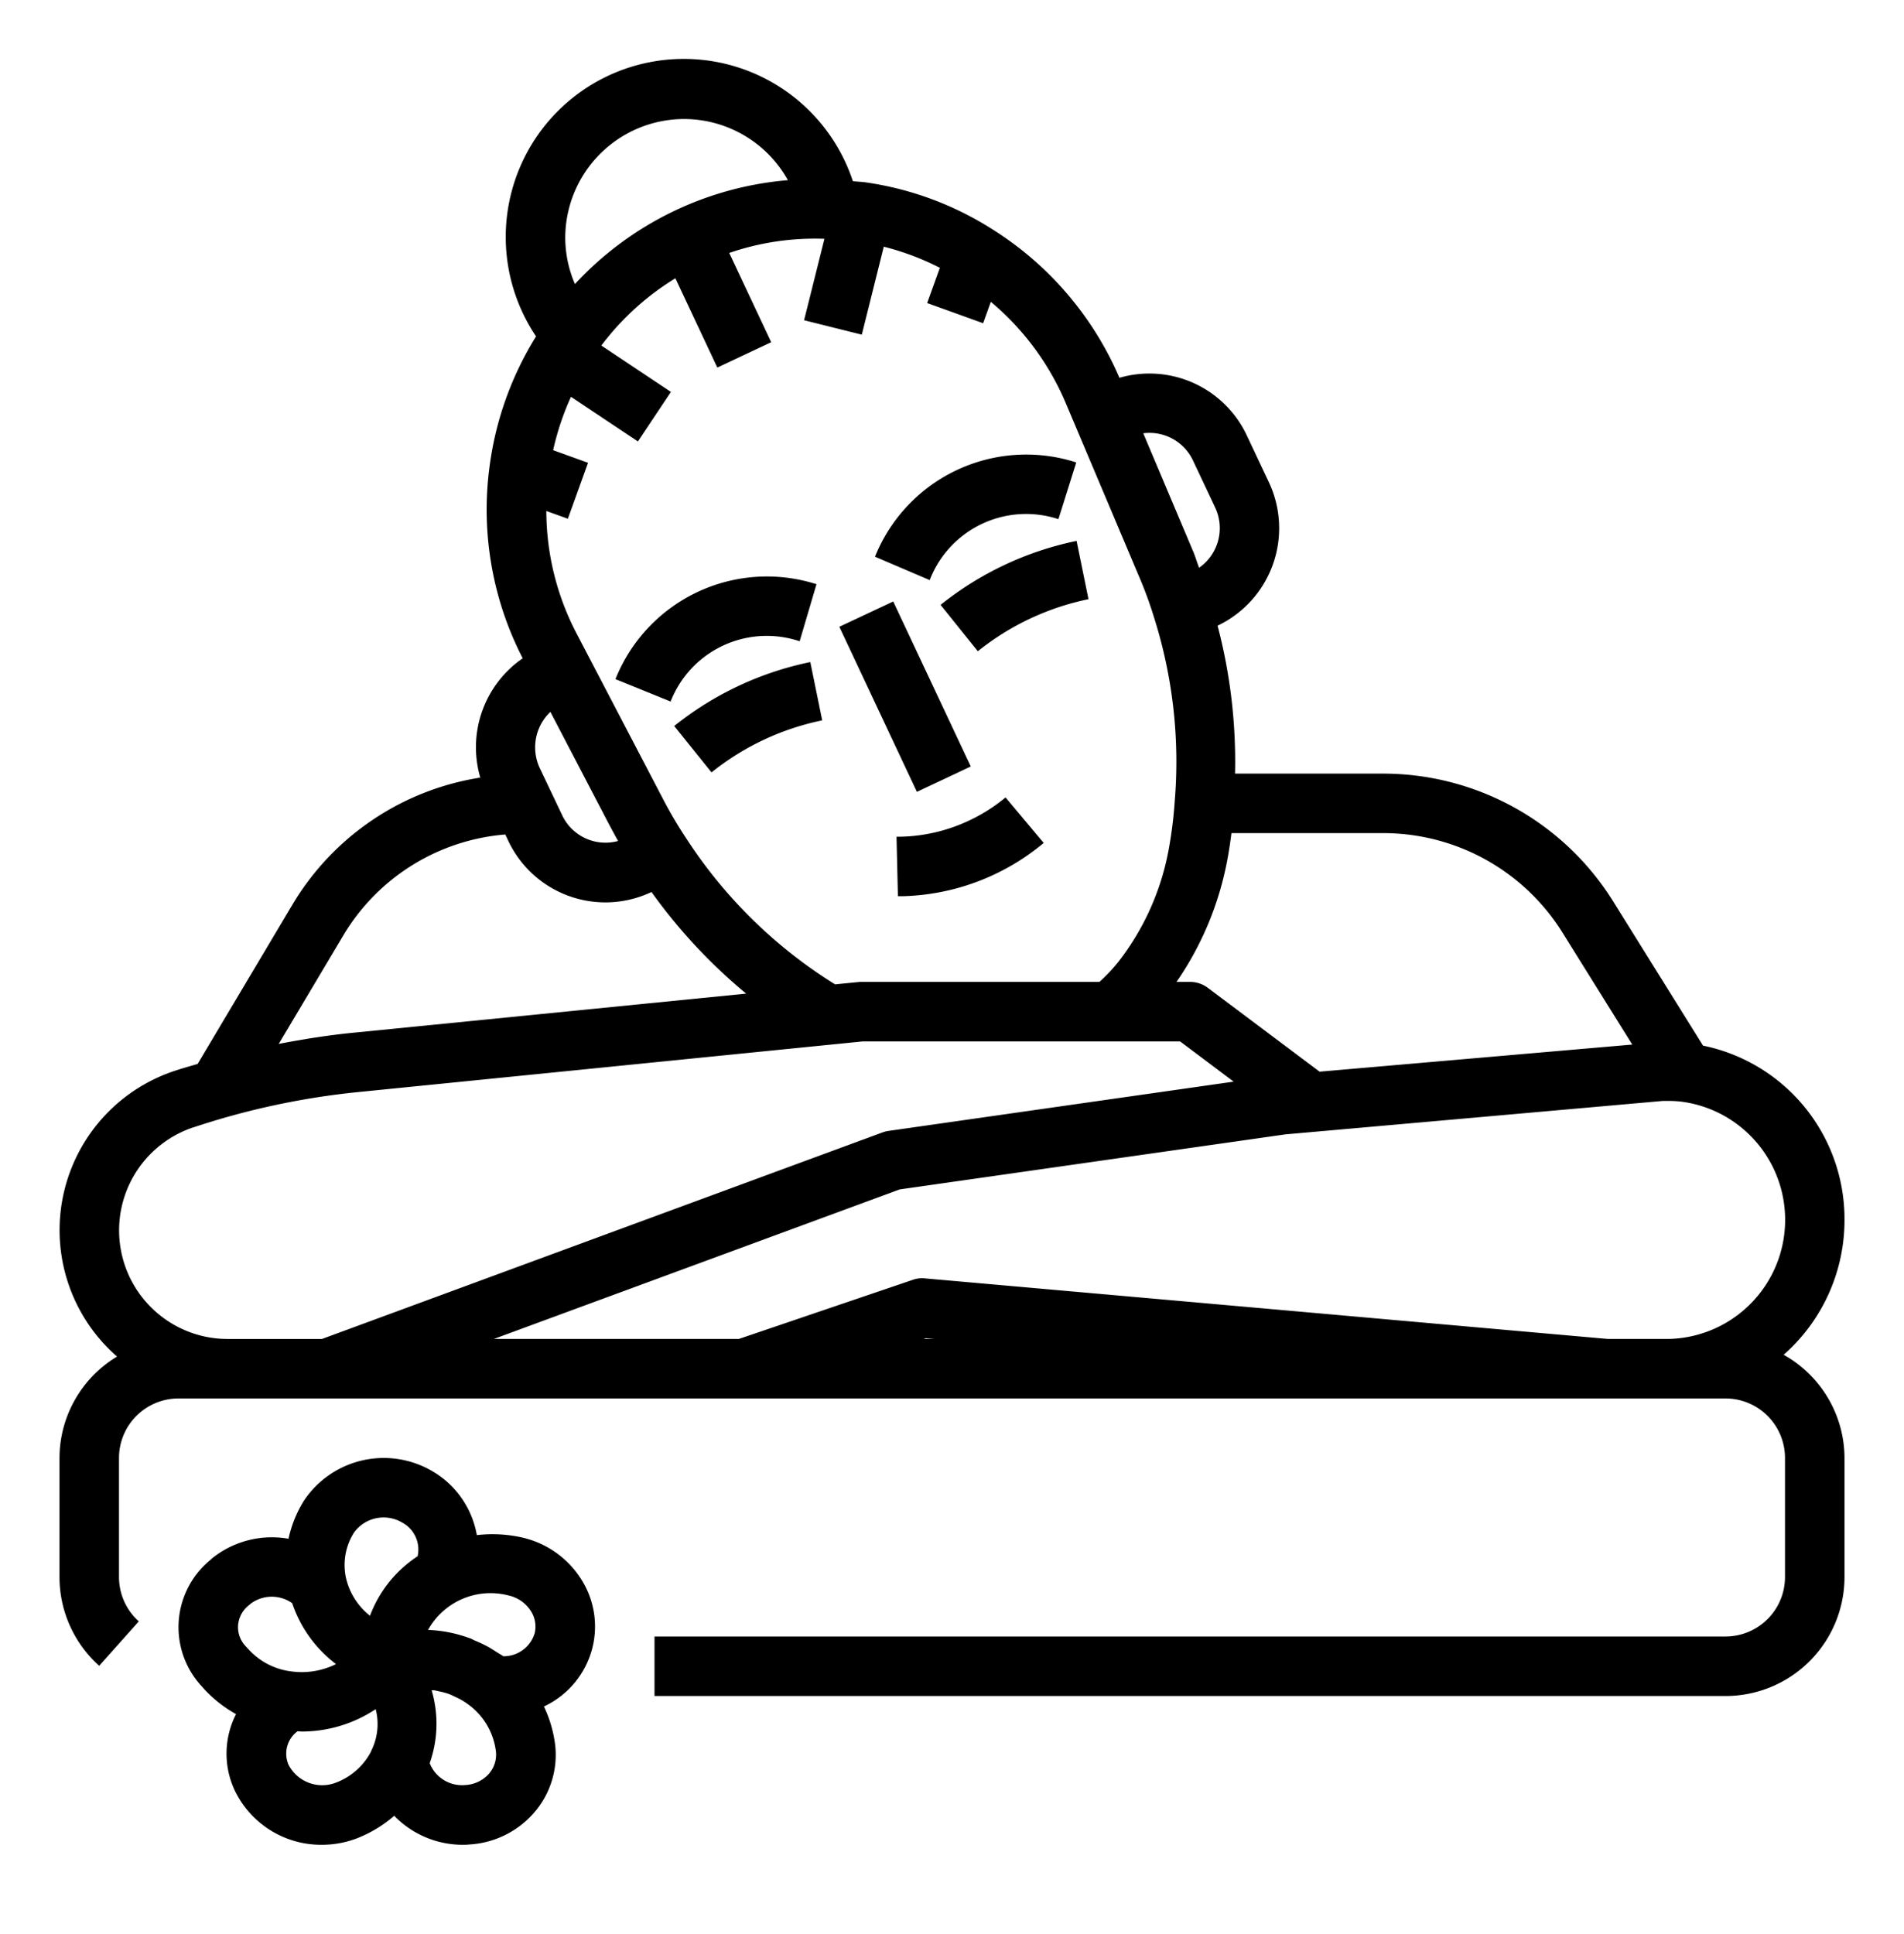 <svg xmlns="http://www.w3.org/2000/svg" width="64" height="65" fill="none"><g fill="#000" clip-path="url(#a)"><path d="M62 41a5.947 5.947 0 0 0-4.755-5.858l-3.066-4.92A9.113 9.113 0 0 0 46.47 26h-4.956a17.95 17.95 0 0 0-.587-4.972 3.627 3.627 0 0 0 1.727-4.815l-.748-1.586a3.617 3.617 0 0 0-4.278-1.93 11.023 11.023 0 0 0-4.273-4.992 10.76 10.76 0 0 0-4.214-1.57c-.147-.025-.318-.028-.473-.046a5.985 5.985 0 1 0-10.649 5.217 10.963 10.963 0 0 0-1.559 4.338 10.908 10.908 0 0 0 1.11 6.48 3.633 3.633 0 0 0-1.426 4.01 8.967 8.967 0 0 0-6.3 4.245l-3.2 5.377c-.26.078-.522.15-.78.236a5.639 5.639 0 0 0-1.93 9.6A3.989 3.989 0 0 0 2 49v4a4 4 0 0 0 1.334 2.984l1.332-1.492A2 2 0 0 1 4 53v-4a2 2 0 0 1 2-2h52a2 2 0 0 1 2 2v4a2 2 0 0 1-2 2H22v2h36a4 4 0 0 0 4-4v-4a3.986 3.986 0 0 0-2.045-3.468A6.026 6.026 0 0 0 62 41Zm-9.519-9.72 2.385 3.826-10.51.911L40.6 33.2a1 1 0 0 0-.6-.2h-.453a10.649 10.649 0 0 0 1.7-4.063c.058-.3.106-.616.146-.937h5.077a7.099 7.099 0 0 1 6.011 3.28ZM40.1 15.476l.75 1.59a1.621 1.621 0 0 1-.544 2.015c-.071-.182-.125-.375-.2-.55l-1.677-3.969a1.615 1.615 0 0 1 1.671.914Zm-4.27-1.915 2.432 5.755c.207.477.387.965.538 1.463.626 1.986.859 4.076.686 6.151-.036.55-.105 1.097-.206 1.64a8.693 8.693 0 0 1-1.688 3.756 5.96 5.96 0 0 1-.635.674h-8.053l-.834.083a16.052 16.052 0 0 1-5.016-4.927 14.273 14.273 0 0 1-.781-1.329L19.386 21.3a8.924 8.924 0 0 1-1.022-4.127l.724.261.678-1.88-1.173-.424a9.01 9.01 0 0 1 .6-1.794l2.249 1.5 1.11-1.664-2.339-1.559a8.97 8.97 0 0 1 2.489-2.26l1.41 3 1.811-.852-1.411-3a8.868 8.868 0 0 1 3.2-.475l-.684 2.737 1.94.484.739-2.956a8.88 8.88 0 0 1 1.885.71l-.427 1.184 1.881.678.259-.719a9.015 9.015 0 0 1 2.525 3.418ZM18.5 23.925l2 3.833c.1.182.187.348.276.506a1.608 1.608 0 0 1-1.886-.88l-.749-1.575a1.643 1.643 0 0 1 .359-1.884ZM23 4a4 4 0 0 1 3.484 2.055 11 11 0 0 0-7.158 3.492A3.961 3.961 0 0 1 19 8a4 4 0 0 1 4-4ZM11.562 31.4a7 7 0 0 1 5.422-3.354l.091.192a3.611 3.611 0 0 0 4.819 1.743h.006a18.149 18.149 0 0 0 3.181 3.413L11.859 34.71c-.835.083-1.665.215-2.49.374l2.193-3.683ZM6.5 37.89a25.635 25.635 0 0 1 5.564-1.19L29 35h10.667l1.8 1.352-11.609 1.657a.98.98 0 0 0-.2.052l-18.837 6.94H7.648A3.65 3.65 0 0 1 6.5 37.888ZM31.047 45l.075-.025.287.025h-.362ZM56.1 45h-2.056l-22.956-2.036a.937.937 0 0 0-.41.05L24.835 45H16.6l13.642-5.026L43.2 38.125 55.9 37h.19c.14 0 .281.008.421.024A4.005 4.005 0 0 1 56.1 45Z"/><path d="m22.663 24.4 1.254 1.559a8.76 8.76 0 0 1 3.72-1.749l-.4-1.959a10.78 10.78 0 0 0-4.574 2.149Zm9.905 3.18a5.67 5.67 0 0 1-2.27.54h-.163l.047 2h.163a7.7 7.7 0 0 0 4.737-1.79L33.8 26.8a5.7 5.7 0 0 1-1.232.78Zm-5.689-6.028.566-1.918a5.482 5.482 0 0 0-6.757 3.191l1.854.752a3.47 3.47 0 0 1 4.337-2.025Zm2.533-2.842 1.838.786a3.474 3.474 0 0 1 4.327-2.048l.6-1.906a5.479 5.479 0 0 0-6.765 3.167Zm.612 1.505-1.811.85 2.607 5.547 1.811-.852-2.607-5.546Zm2.844 1.672a8.772 8.772 0 0 1 3.72-1.749l-.4-1.959a10.786 10.786 0 0 0-4.572 2.15l1.252 1.558ZM19.92 55.351a2.946 2.946 0 0 0-.37-2.253 3.181 3.181 0 0 0-2.012-1.428 4.543 4.543 0 0 0-1.51-.077 3.1 3.1 0 0 0-1.494-2.148 3.226 3.226 0 0 0-4.318.99c-.245.394-.42.827-.518 1.28a3.208 3.208 0 0 0-2.557.648.86.86 0 0 0-.07.064 2.92 2.92 0 0 0-.29 4.247l.1.113a4.33 4.33 0 0 0 1.053.822 2.915 2.915 0 0 0-.055 2.54A3.22 3.22 0 0 0 10.82 62c.403 0 .804-.073 1.181-.218.457-.179.88-.435 1.25-.756a3.21 3.21 0 0 0 2.278.974c.083 0 .166 0 .25-.01a3.121 3.121 0 0 0 2.192-1.09 2.963 2.963 0 0 0 .694-2.221 4.203 4.203 0 0 0-.382-1.327 2.983 2.983 0 0 0 1.637-2.001Zm-2.833-1.732a1.199 1.199 0 0 1 .761.53.969.969 0 0 1 .126.736 1.088 1.088 0 0 1-1.057.779c-.07-.052-.149-.092-.222-.14-.073-.048-.158-.1-.242-.152a4.36 4.36 0 0 0-.493-.237c-.05-.021-.1-.052-.148-.072l-.056-.017c-.44-.159-.9-.249-1.367-.267a2.399 2.399 0 0 1 2.698-1.16ZM11.9 51.506a1.228 1.228 0 0 1 1.623-.333 1.028 1.028 0 0 1 .514 1.13 4.113 4.113 0 0 0-1.6 2 2.271 2.271 0 0 1-.805-1.261 2.035 2.035 0 0 1 .268-1.536Zm-3.53 2.441.061-.054a1.19 1.19 0 0 1 1.39-.013 4.279 4.279 0 0 0 1.473 2.047 2.582 2.582 0 0 1-1.47.25 2.326 2.326 0 0 1-1.465-.74l-.108-.118a.928.928 0 0 1-.248-.7.951.951 0 0 1 .366-.672Zm2.913 5.968a1.274 1.274 0 0 1-1.582-.6.935.935 0 0 1 .3-1.13c.05 0 .1.009.15.009a4.495 4.495 0 0 0 2.477-.752 2 2 0 0 1-.134 1.368.77.77 0 0 0-.03.072 2.22 2.22 0 0 1-1.18 1.033Zm5.162-.313a1.145 1.145 0 0 1-.814.391 1.166 1.166 0 0 1-1.187-.736c.28-.79.302-1.648.065-2.451.043 0 .092 0 .132.01l.141.032c.104.02.206.049.306.084.081.03.158.069.236.107.062.03.125.057.184.092.133.077.258.166.375.265.44.376.72.904.788 1.479a.976.976 0 0 1-.226.725v.002Z"/></g><defs><clipPath id="a"><path fill="#fff" d="M0 0h64v65H0z"/></clipPath></defs></svg>